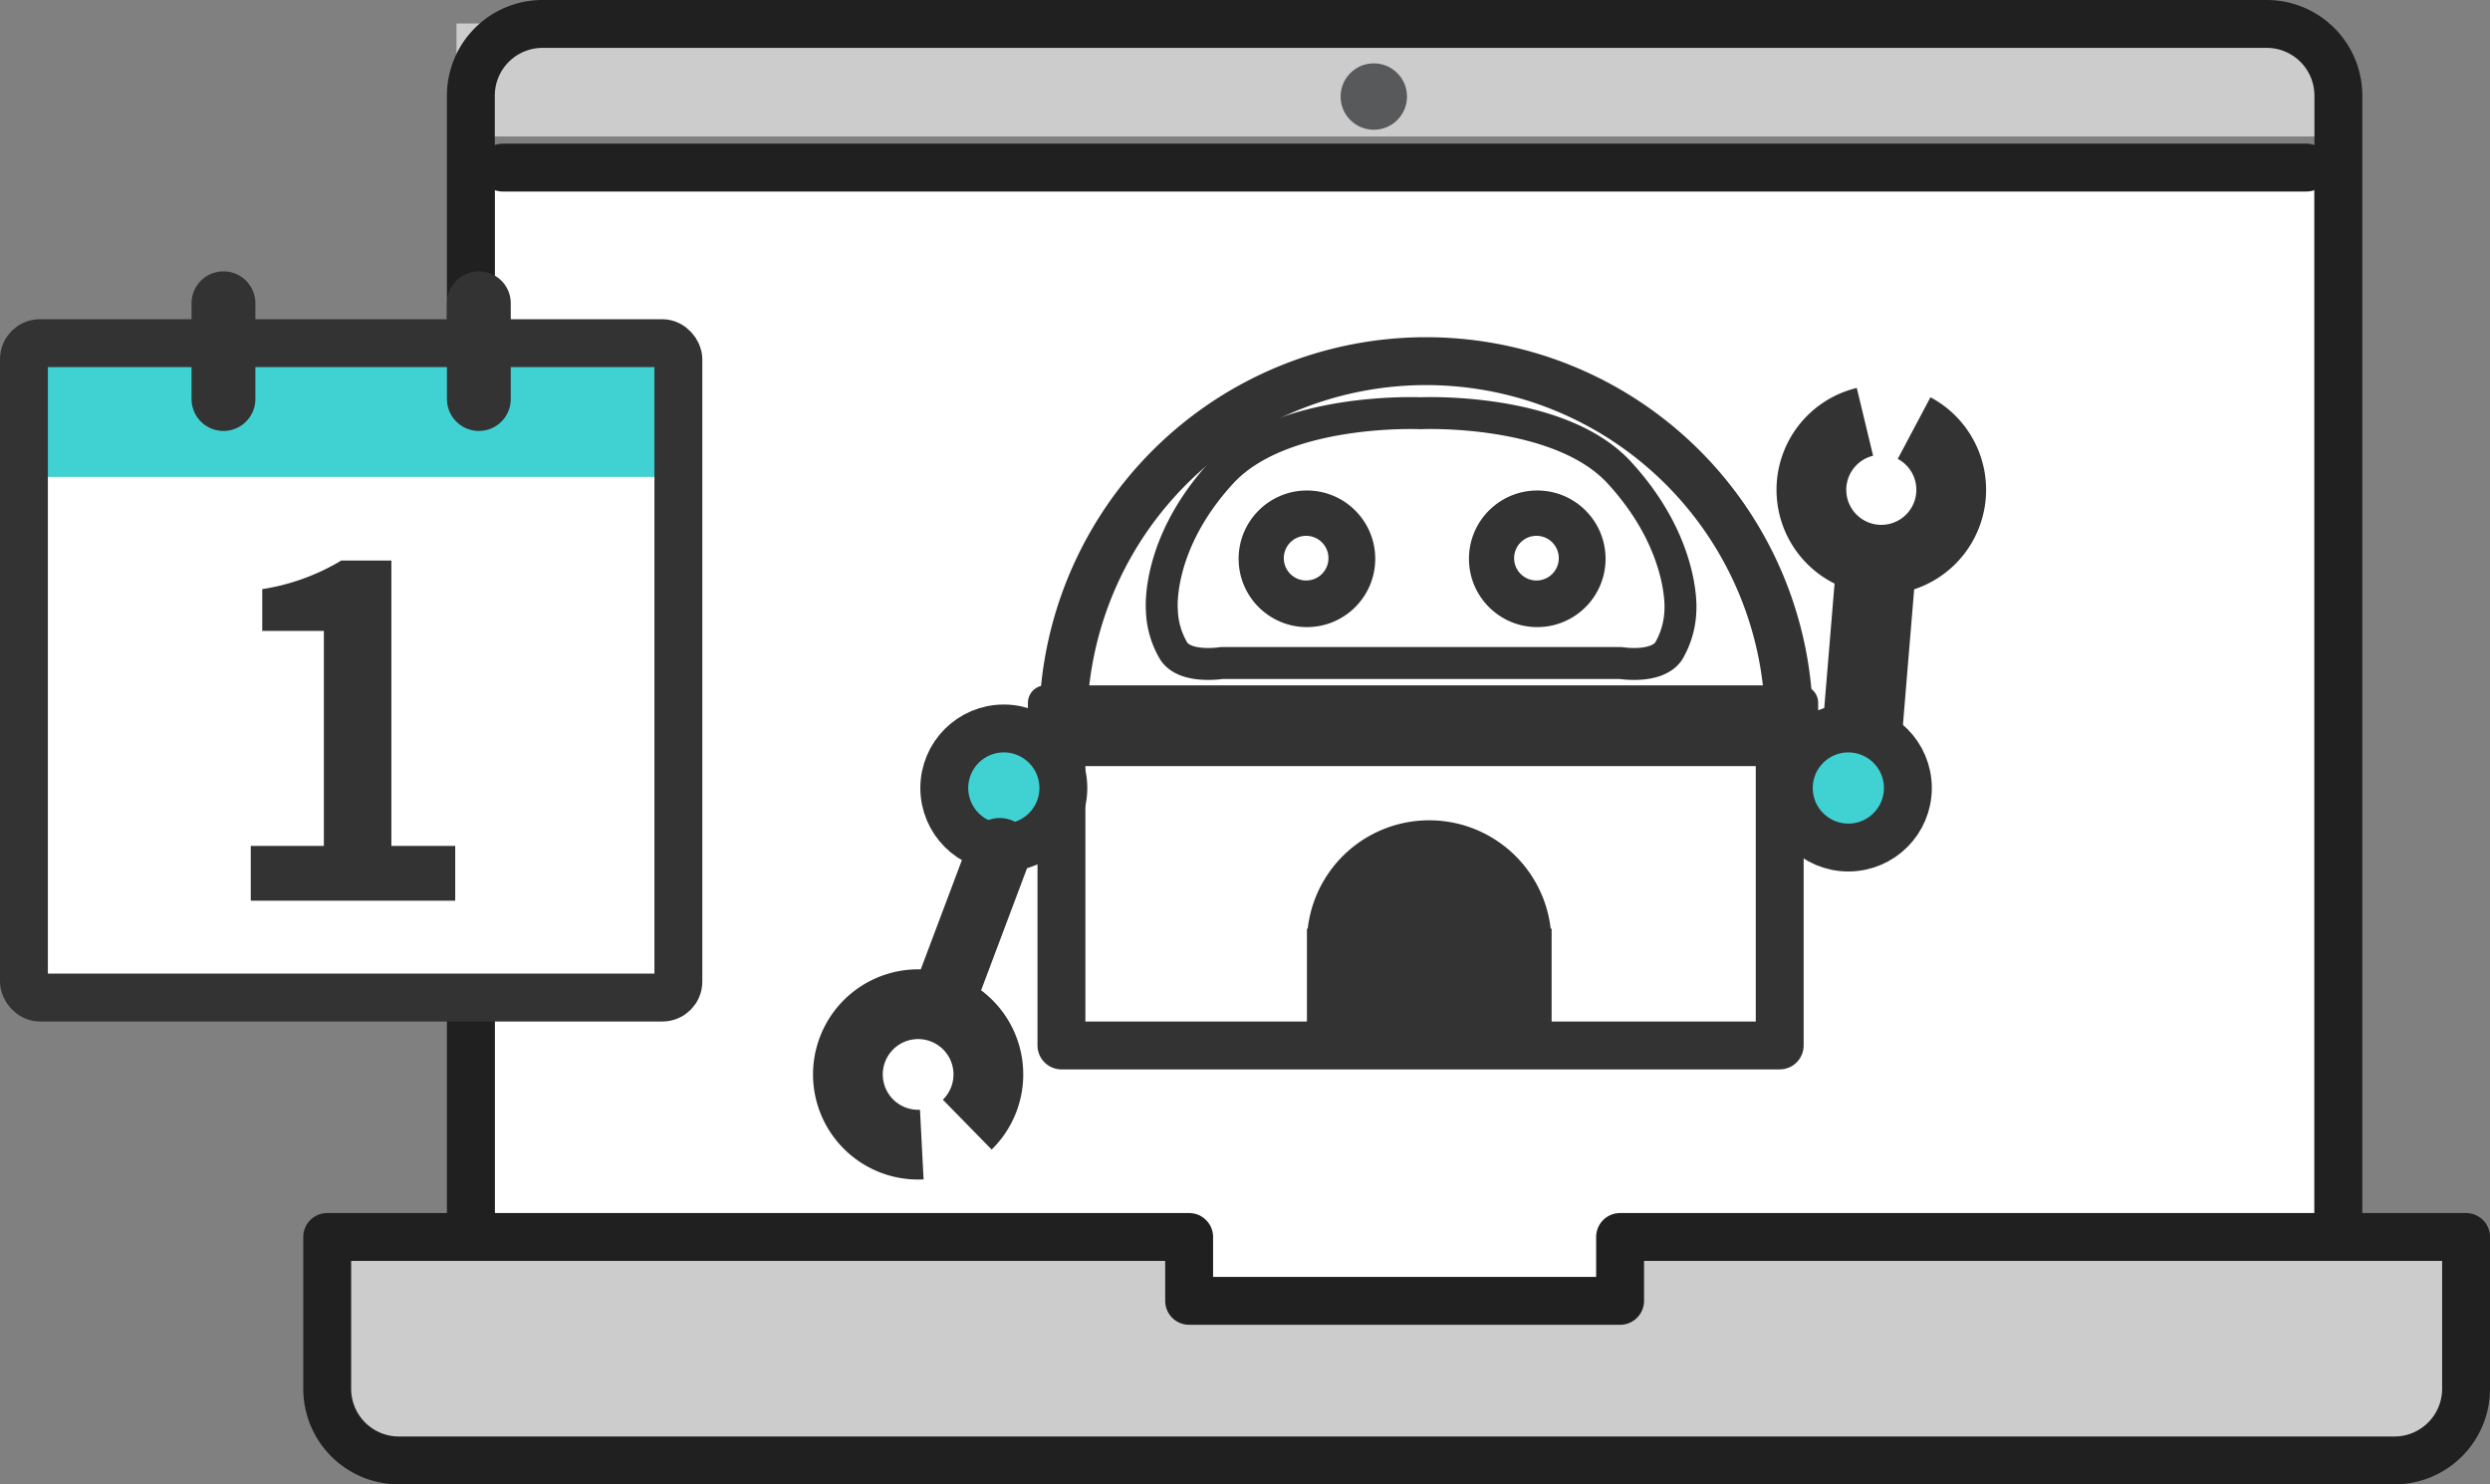 <svg xmlns="http://www.w3.org/2000/svg" viewBox="0 0 156 93" width="156px" height="93px">
  <rect x="0" y="0" width="156" height="93" fill="#808080" stroke="none"/>
  <defs>
    <style>
      .cls-1, .cls-5 {
        fill: #ccc;
      }

      .cls-2 {
        fill: #58595b;
      }

      .cls-3, .cls-6 {
        fill: #fff;
      }

      .cls-10, .cls-12, .cls-13, .cls-14, .cls-16, .cls-17, .cls-4, .cls-7, .cls-9 {
        fill: none;
      }

      .cls-4, .cls-5 {
        stroke: #202020;
      }

      .cls-10, .cls-11, .cls-12, .cls-14, .cls-16, .cls-17, .cls-4, .cls-5, .cls-6, .cls-7, .cls-9 {
        stroke-linecap: round;
      }

      .cls-10, .cls-11, .cls-12, .cls-14, .cls-4, .cls-5, .cls-6, .cls-7, .cls-9 {
        stroke-linejoin: round;
      }

      .cls-10, .cls-11, .cls-17, .cls-4, .cls-5, .cls-6 {
        stroke-width: 3px;
      }

      .cls-10, .cls-11, .cls-12, .cls-13, .cls-14, .cls-16, .cls-17, .cls-6, .cls-7, .cls-9 {
        stroke: #333;
      }

      .cls-7 {
        stroke-width: 2px;
      }

      .cls-8 {
        fill: #333;
      }

      .cls-9 {
        stroke-width: 2.18px;
      }

      .cls-11, .cls-15 {
        fill: #40d2d2;
      }

      .cls-12 {
        stroke-width: 5px;
      }

      .cls-13 {
        stroke-width: 4.37px;
      }

      .cls-14, .cls-16 {
        stroke-width: 4px;
      }

      .cls-16, .cls-17 {
        stroke-miterlimit: 10;
      }
    </style>
  </defs>
  <title>ic_feature_05</title>
  <g id="レイヤー_2" data-name="レイヤー 2">
    <g id="contents">
      <g>
        <rect class="cls-1" x="28.6" y="1.47" width="117.39" height="7.08"/>
        <circle class="cls-2" cx="86.07" cy="6.05" r="2.08"/>
        <rect class="cls-3" x="31" y="11" width="114" height="72"/>
        <g>
          <path class="cls-4" d="M29.5,77.5V6A4.49,4.49,0,0,1,34,1.5H142A4.49,4.49,0,0,1,146.5,6V77.5"/>
          <path class="cls-5" d="M101.5,77.5v4h-27v-4h-54V87A4.49,4.49,0,0,0,25,91.5H150A4.49,4.49,0,0,0,154.5,87V77.5Z"/>
        </g>
        <g>
          <path class="cls-6" d="M66.61,44.89a22.74,22.74,0,0,1,45.47,0Z"/>
          <path class="cls-7" d="M101.46,29.62C97.68,25.49,89,25.89,89,25.89s-8.7-.4-12.48,3.73c-4.1,4.47-3.73,8.57-3.73,8.57a5.32,5.32,0,0,0,.75,2.61c.74,1.11,3,.74,3,.74h25s2.23.37,3-.74a5.38,5.38,0,0,0,.74-2.61S105.56,34.09,101.46,29.62Z"/>
          <circle class="cls-8" cx="81.88" cy="35.01" r="4.28"/>
          <rect class="cls-9" x="65.49" y="44.03" width="47.33" height="2.73"/>
          <g>
            <rect class="cls-3" x="66.5" y="46.5" width="45" height="19"/>
            <rect class="cls-10" x="66.5" y="46.5" width="45" height="19"/>
          </g>
          <circle class="cls-3" cx="81.83" cy="34.97" r="1.4"/>
          <circle class="cls-8" cx="96.31" cy="35.01" r="4.28"/>
          <circle class="cls-3" cx="96.26" cy="34.97" r="1.4"/>
          <path class="cls-8" d="M97.15,58.18a7.66,7.66,0,0,0-15.22,0h-.05V64.5H97.21V58.18Z"/>
          <circle class="cls-11" cx="62.89" cy="49.37" r="3.73"/>
          <line class="cls-12" x1="116.72" y1="45.31" x2="117.52" y2="35.66"/>
          <path class="cls-13" d="M116.84,26.43a4.38,4.38,0,1,0,3.08.39"/>
          <g>
            <line class="cls-14" x1="62.64" y1="53.25" x2="59.23" y2="62.31"/>
            <path class="cls-13" d="M60.6,70.46a4.4,4.4,0,1,0-2.85,1.25"/>
          </g>
          <circle class="cls-11" cx="115.8" cy="49.37" r="3.73"/>
        </g>
        <g>
          <rect class="cls-3" x="1.65" y="21.33" width="40.5" height="40.5"/>
          <path class="cls-8" d="M15.71,53h4.58V39.53H16.43V36.91a13.64,13.64,0,0,0,4.95-1.79h3.14V53h4v3.43H15.71Z"/>
          <rect class="cls-15" x="1.3" y="21.78" width="41.4" height="8.1"/>
          <line class="cls-16" x1="14" y1="19" x2="14" y2="25"/>
          <line class="cls-16" x1="30" y1="19" x2="30" y2="25"/>
          <rect class="cls-17" x="1.5" y="21.5" width="41" height="41" rx="1"/>
        </g>
        <line class="cls-4" x1="31.5" y1="10.5" x2="144.5" y2="10.5"/>
      </g>
    </g>
  </g>
</svg>
